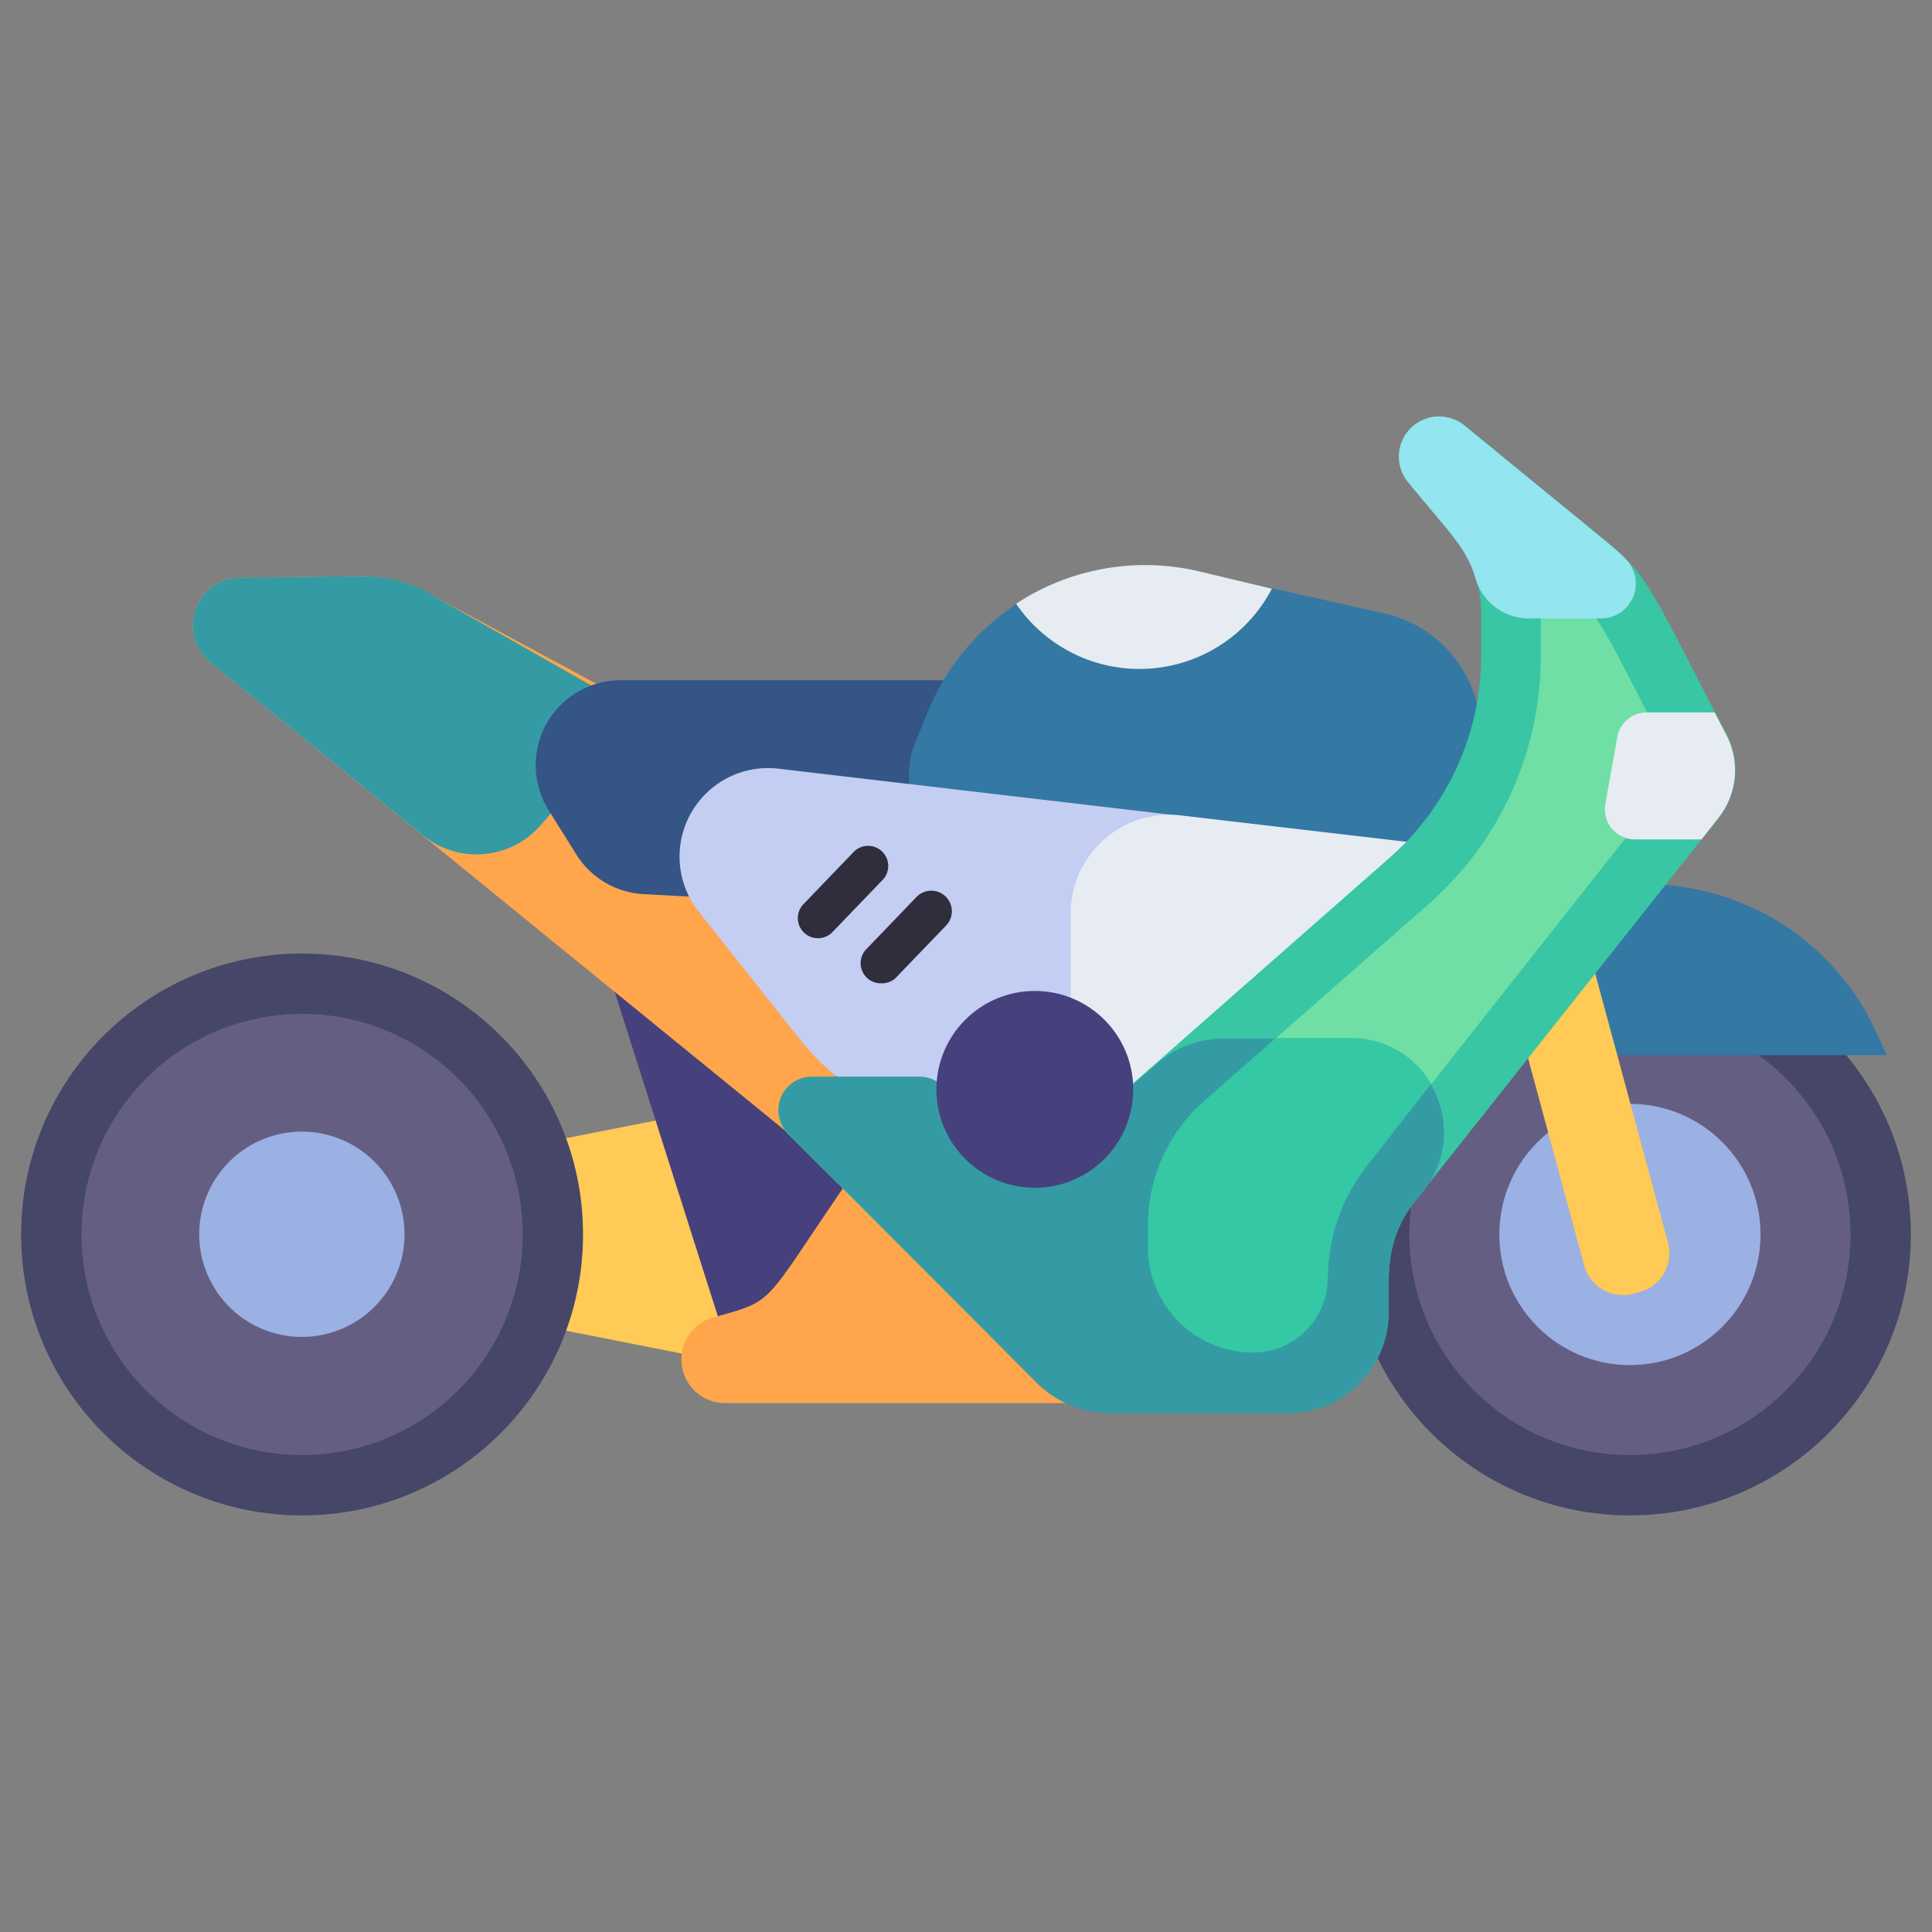 <?xml version="1.0" encoding="UTF-8" standalone="no"?><!-- icon666.com - MILLIONS OF FREE VECTOR ICONS --><svg width="1024" height="1024" viewBox="0 0 96 96" xmlns="http://www.w3.org/2000/svg"><rect x="0" y="0" width="96" height="96" fill="#808080" stroke="none"/><g id="Motor_Sport" data-name="Motor Sport"><path d="m40.37 68.54-25.37-5.01a2.25 2.25 0 0 1 -1.81-2.19 2.25 2.25 0 0 1 1.81-2.2l25.39-5z" fill="#ffca55"/><path d="m33.12 46.76h9.35v19.79h-9.35z" fill="#46417d" transform="matrix(.953 -.303 .303 .953 -15.39 14.12)"/><path d="m35.43 65.47c3.08-.88 2.38-.46 6.47-6.45l12.81 1.9v8.8h-18.71a2.17 2.17 0 0 1 -.59-4.25z" fill="#ffa64d"/><path d="m39.16 56.3-28.7-23.37a2.38 2.38 0 0 1 1.48-4.23l6.06-.07a6.53 6.53 0 0 1 3.15.77l27.85 15.03z" fill="#ffa64d"/><path d="m10.46 32.93 10.54 8.57a4.23 4.23 0 0 0 5.87-.5l4.83-5.62-10.55-6a6.53 6.53 0 0 0 -3.15-.75l-6.06.07a2.38 2.38 0 0 0 -1.48 4.23z" fill="#349ba4"/><path d="m30.84 33.8h19.78v11.64l-18.62-1.01a4.21 4.21 0 0 1 -3.38-2l-1.37-2.19a4.22 4.22 0 0 1 3.59-6.44z" fill="#345586"/><path d="m73.58 36.47a6.12 6.12 0 0 1 -6.12 6.13h-18.17a4.12 4.12 0 0 1 -3.82-5.68l.62-1.53a11.67 11.67 0 0 1 13.36-7l9.34 2.09a6.15 6.15 0 0 1 4.79 5.99z" fill="#3478a4"/><path d="m63.24 65.72-19.87-11a12.12 12.12 0 0 1 -3.65-3.11l-5-6.31a4.4 4.4 0 0 1 4-7.1l31.2 3.66z" fill="#c3cef2"/><path d="m53.2 45.4v14.74l10 5.58 6.7-23.89-11.21-1.31a4.91 4.91 0 0 0 -5.49 4.88z" fill="#e6ecf2"/><circle cx="80.99" cy="61.34" fill="#464669" r="13.96"/><circle cx="80.99" cy="61.34" fill="#645f82" r="10.96"/><circle cx="80.99" cy="61.34" fill="#9bb0e3" r="6.49"/><path d="m75.08 52.43h18.68l-.56-1.2a12.53 12.53 0 0 0 -20.12-3.73 2.87 2.87 0 0 0 2 4.93z" fill="#3478a4"/><path d="m76.26 42.35h4.36a0 0 0 0 1 0 0v20.27a2 2 0 0 1 -2 2h-.32a2 2 0 0 1 -2-2v-20.27a0 0 0 0 1 0 0z" fill="#ffca55" transform="matrix(.965 -.261 .261 .965 -11.26 22.36)"/><circle cx="15.01" cy="61.34" fill="#464669" r="13.96"/><circle cx="15.01" cy="61.34" fill="#645f82" r="10.96"/><path d="m15 66.43a5.1 5.1 0 1 1 5.1-5.1 5.1 5.1 0 0 1 -5.1 5.1z" fill="#9bb0e3"/><path d="m80 27.05-7.2-5.89a2 2 0 0 0 -1.28-.45 2 2 0 0 0 -1.52 3.29l2.17 2.57a6 6 0 0 1 1.43 3.89v2.15a13.37 13.37 0 0 1 -4.54 10l-16.36 14.39a2 2 0 0 1 -2.7 0l-3.17-3a1.68 1.68 0 0 0 -1.14-.46h-5.37a1.65 1.65 0 0 0 -1.16 2.81l12.34 12.29a5.15 5.15 0 0 0 3.67 1.52h8.91a4.94 4.94 0 0 0 4.92-4.94c0-1.9-.19-3.65 1.31-5.54l15.1-19.06a3.8 3.8 0 0 0 .39-4.11c-3.53-6.76-3.86-7.87-5.8-9.46z" fill="#38c6a5"/><path d="m83.14 37.9c-3.35-6.43-3.62-7.36-5.18-8.64a.86.86 0 0 0 -1.4.7v2.68a16.35 16.35 0 0 1 -5.56 12.27l-11.15 9.8a8.23 8.23 0 0 0 -2.79 6.17v1.06a5.22 5.22 0 0 0 5.23 5.22 3.71 3.71 0 0 0 3.71-3.71 9.11 9.11 0 0 1 2-5.63l15.06-19.07a.79.79 0 0 0 .08-.85z" fill="#6fdfa5"/><path d="m73.33 28.79a2.76 2.76 0 0 0 2.67 1.94h3.56a1.73 1.73 0 0 0 1.23-2.94c-.5-.52-.15-.2-8-6.63a2 2 0 0 0 -3.14.79 2 2 0 0 0 .35 2.05c2 2.46 2.88 3.2 3.33 4.79z" fill="#93e5ef"/><path d="m70.77 59.13-.44.55c-1.52 1.91-1.33 3.72-1.33 5.54a5 5 0 0 1 -4.94 5h-8.89a5.19 5.19 0 0 1 -3.67-1.52l-12.34-12.39a1.65 1.65 0 0 1 1.16-2.81h5.37a1.67 1.67 0 0 1 1.14.45l3.17 3.05a2 2 0 0 0 2.7.05l4.78-4.19a5 5 0 0 1 3.29-1.25h6.35a4.66 4.66 0 0 1 3.65 7.52z" fill="#349ba4"/><path d="m71.11 53.86-3.13 4a9.13 9.13 0 0 0 -2 5.63 3.72 3.72 0 0 1 -3.71 3.72 5.23 5.23 0 0 1 -5.23-5.23v-1.1a8.23 8.23 0 0 1 2.79-6.17l3.56-3.13h3.69a4.56 4.56 0 0 1 4.03 2.28z" fill="#34c8a4"/><path d="m85.41 40.61-.86 1.1h-3.32a1.49 1.49 0 0 1 -1.47-1.71l.6-3.37a1.49 1.49 0 0 1 1.47-1.23h3.37l.6 1.16a3.8 3.8 0 0 1 -.39 4.05z" fill="#e6ecf2"/><circle cx="51.42" cy="54.13" fill="#46417d" r="4.89"/><path d="m43.77 48.86a1 1 0 0 1 -.72-1.7l2.5-2.6a1 1 0 0 1 1.45 1.44l-2.5 2.6a1 1 0 0 1 -.73.26z" fill="#302d3d"/><path d="m40.65 46.62a1 1 0 0 1 -.72-1.7l2.5-2.6a1 1 0 0 1 1.41 0 1 1 0 0 1 0 1.42l-2.5 2.6a1 1 0 0 1 -.69.28z" fill="#302d3d"/><path d="m63.2 29.25a7.42 7.42 0 0 1 -12.71.75 11.65 11.65 0 0 1 9-1.63z" fill="#e6ecf2"/></g></svg>